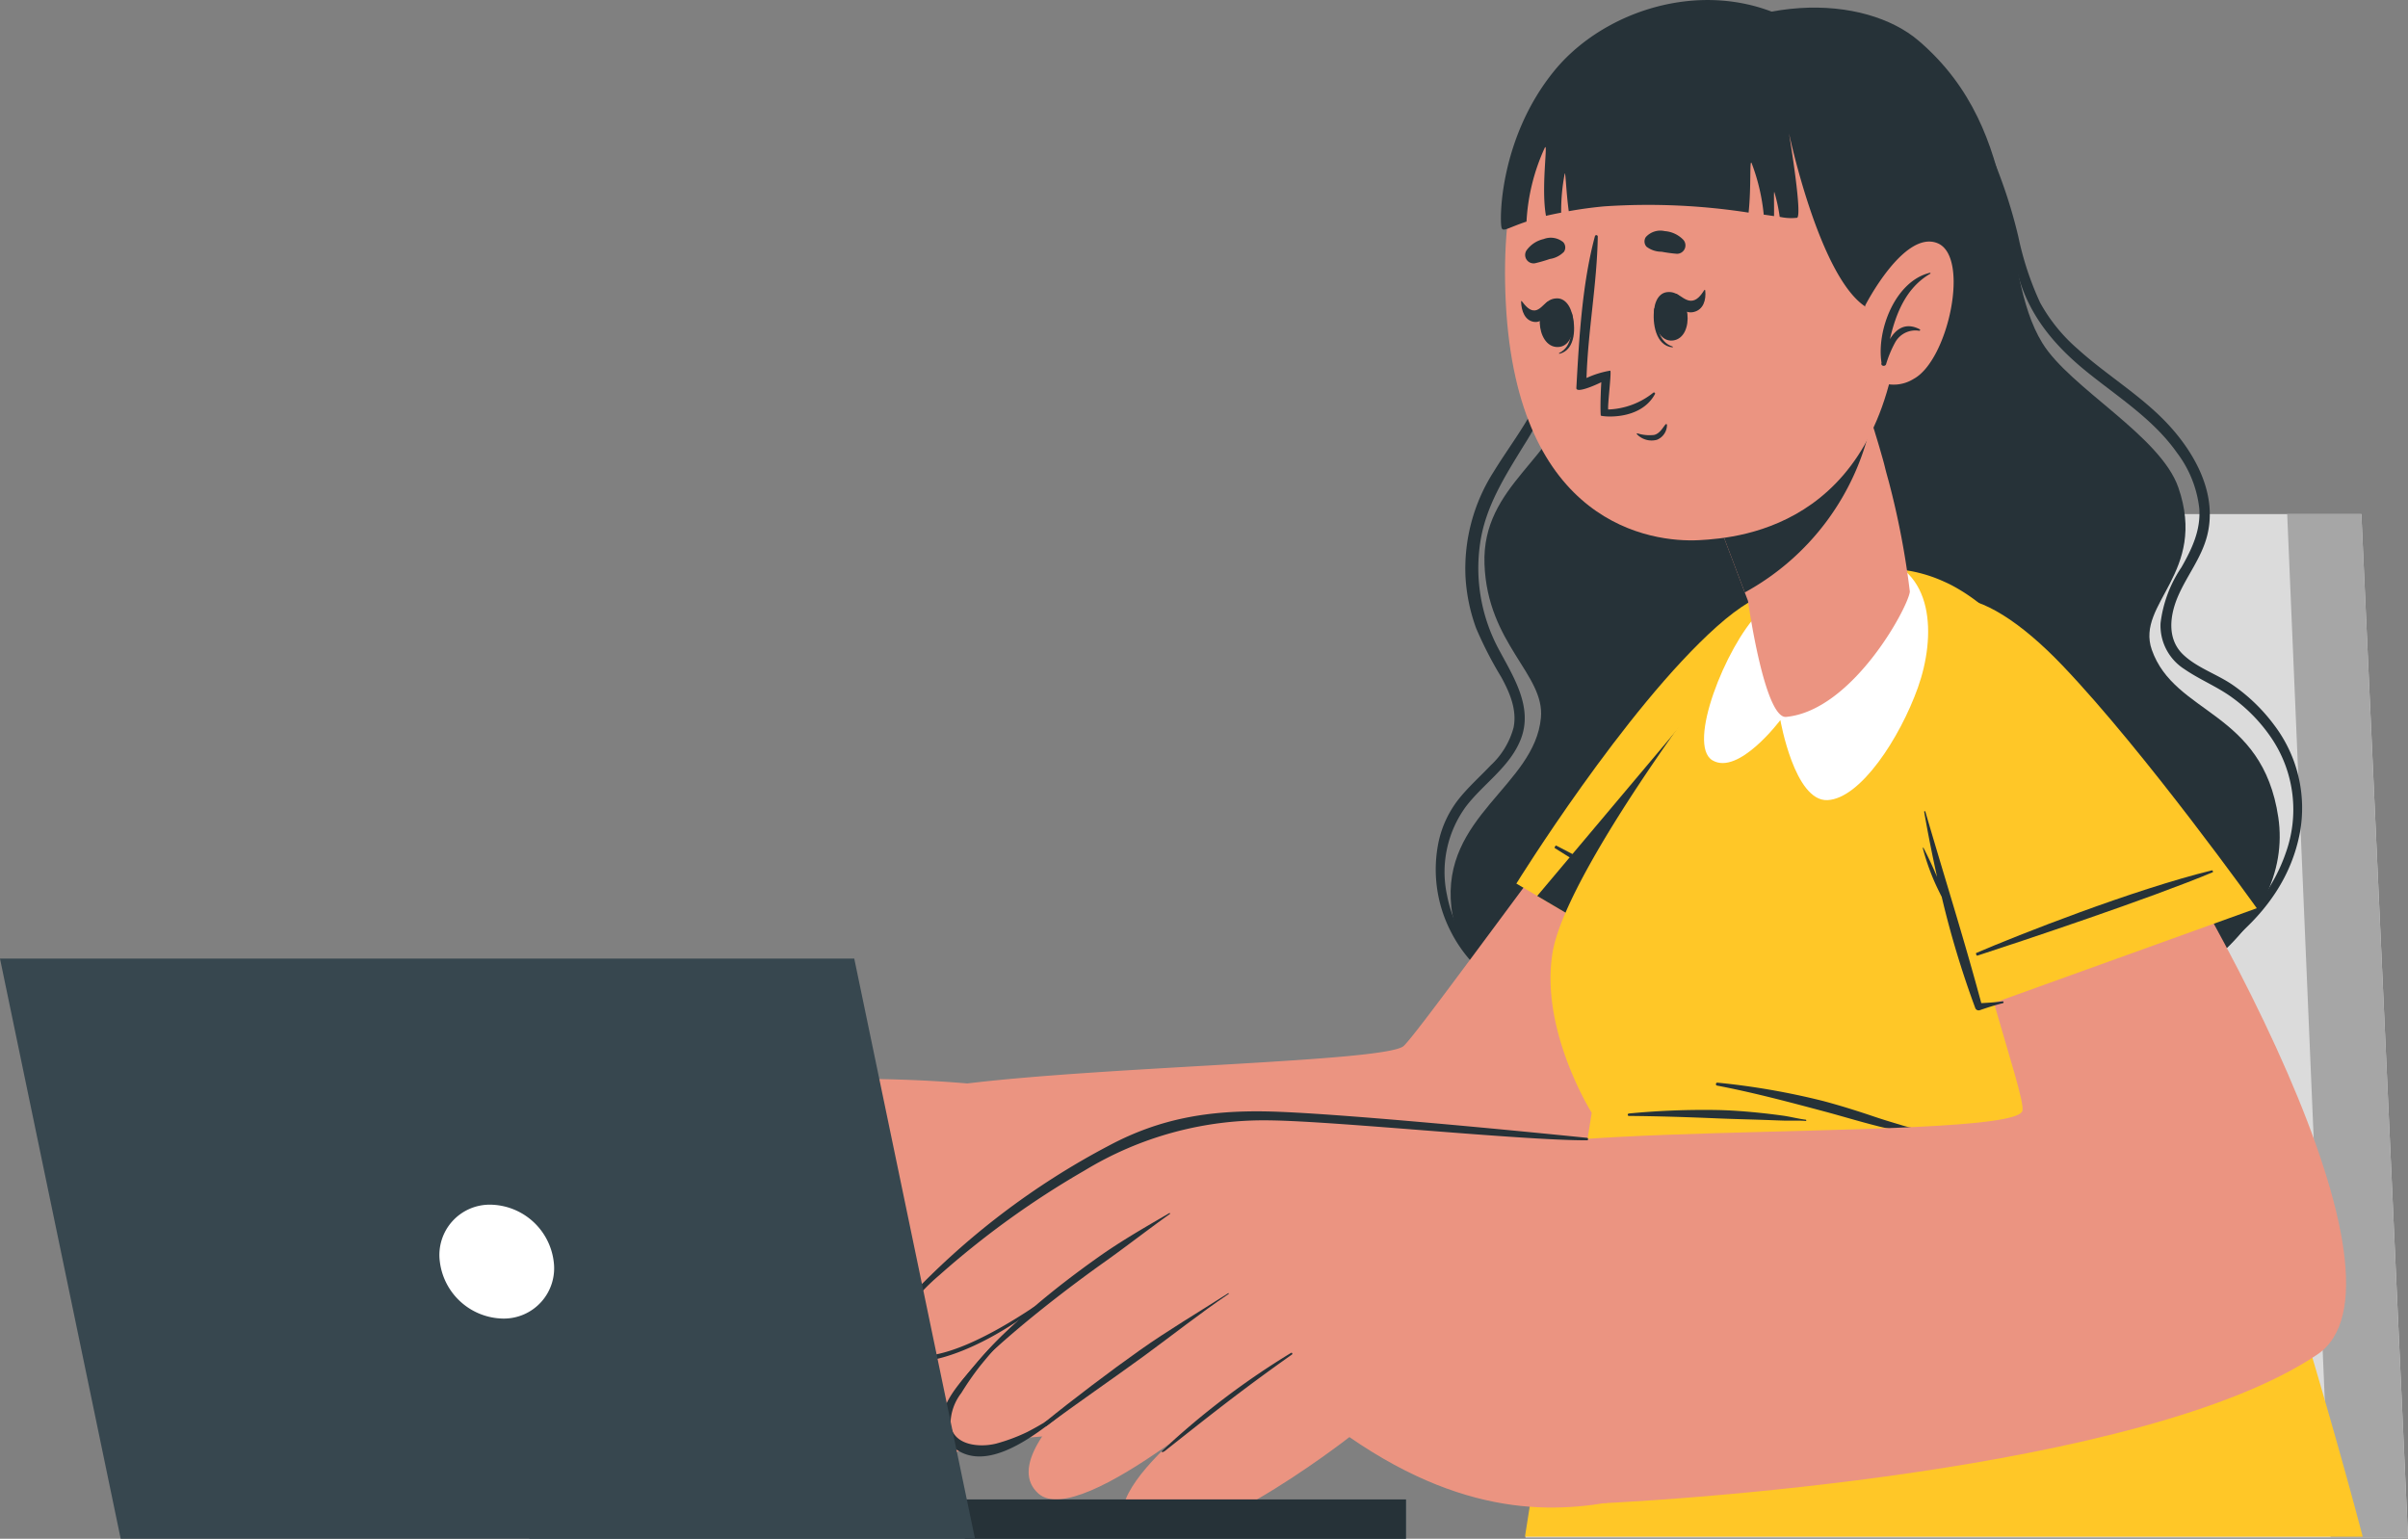 <svg xmlns="http://www.w3.org/2000/svg" width="262.167" height="167.551" viewBox="0 0 262.167 167.551">
  <rect x="0" y="0" width="262.167" height="167.551" fill="#808080" stroke="none"/>
  <g id="internet-pack" transform="translate(0)">
    <g id="Chair_2" data-name="Chair 2" transform="translate(166.08 55.98)">
      <g id="Сгруппировать_2464" data-name="Сгруппировать 2464" transform="translate(0)">
        <path id="Контур_1712" data-name="Контур 1712" d="M478.365,400.352H382.277l19.159-111.446h71.851Z" transform="translate(-382.277 -288.906)" fill="#dbdbdb"/>
        <path id="Контур_1713" data-name="Контур 1713" d="M395.431,400.352h-8.425l-4.728-111.446h8.076Z" transform="translate(-299.343 -288.906)" fill="#a6a6a6"/>
      </g>
    </g>
    <g id="Character_2" data-name="Character 2" transform="translate(48.931 0)">
      <g id="Сгруппировать_2500" data-name="Сгруппировать 2500">
        <g id="Сгруппировать_2465" data-name="Сгруппировать 2465" transform="translate(107.372 0.827)">
          <path id="Контур_1714" data-name="Контур 1714" d="M449.519,228.265c11.816,10.13,8.526,24.9,13.462,32.916,3.018,4.9,12.846,10.075,14.8,15.723,3.212,9.277-4.654,12.609-2.895,17.651,2.492,7.144,12.057,6.589,13.779,18.276s-11.136,24.119-41.655,27.486-47.285-7.806-48.379-17.721,9.058-13.216,9.75-20.621c.442-4.732-5.828-8.026-6.144-16.734s8.169-11.54,9.384-18.935c1.221-7.431-2.7-25.369,8.169-34.544S443.689,223.267,449.519,228.265Z" transform="translate(-396.919 -224.644)" fill="#263238"/>
          <path id="Контур_1715" data-name="Контур 1715" d="M395.836,229.169a25.166,25.166,0,0,1,7.845,9.05,55.071,55.071,0,0,1,4.363,12,33.289,33.289,0,0,0,2.37,7.184,18.405,18.405,0,0,0,4.1,5.056c3.3,2.987,7.242,5.255,10.206,8.61,2.808,3.178,4.993,7.429,3.872,11.76-.61,2.355-2.164,4.277-3.128,6.476-.914,2.082-1.283,4.671.5,6.4,1.527,1.478,3.739,2.156,5.471,3.367a19.268,19.268,0,0,1,4.454,4.318,14.933,14.933,0,0,1,2.81,11.738c-1.8,9.494-10.7,14.893-18.926,18.293-1.147.475-2.3.936-3.452,1.395-.178.07-.33-.185-.148-.267,8.253-3.693,17.83-8.029,21-17.255a13.928,13.928,0,0,0-1.423-12.25,17.64,17.64,0,0,0-4.36-4.588c-1.66-1.226-3.576-1.977-5.265-3.142a5.61,5.61,0,0,1-2.594-5.015,13.791,13.791,0,0,1,2.271-6.067c1.141-2,2.109-4.027,1.947-6.392a12.294,12.294,0,0,0-2.442-6.1c-2.567-3.638-6.372-6.026-9.781-8.78-3.431-2.771-6.175-5.967-7.427-10.272-.633-2.177-1.026-4.417-1.572-6.616a58.2,58.2,0,0,0-1.82-6.032,28.788,28.788,0,0,0-6.452-10.635,16.521,16.521,0,0,0-2.522-2.07C395.634,229.264,395.736,229.1,395.836,229.169Z" transform="translate(-344.606 -225.283)" fill="#263238"/>
          <path id="Контур_1716" data-name="Контур 1716" d="M482.431,317.238a11.413,11.413,0,0,1,2.112-4.441c1.062-1.345,2.345-2.482,3.521-3.721a8.676,8.676,0,0,0,2.495-4.121c.391-1.951-.428-3.822-1.343-5.5a41.465,41.465,0,0,1-2.733-5.319,19.4,19.4,0,0,1-1.162-5.689,19.6,19.6,0,0,1,3.071-11.349c1.041-1.7,2.213-3.324,3.266-5.021a24.43,24.43,0,0,0,2.705-5.928c1.374-4.6,1.671-9.443,2.794-14.1a72.789,72.789,0,0,1,4.956-13.84c.052-.111.215-.01.162.1a63.449,63.449,0,0,0-4.334,12.5c-.969,4.084-1.343,8.245-2.064,12.371a31.219,31.219,0,0,1-1.548,5.948,32,32,0,0,1-2.649,5.1c-2.062,3.362-4.193,6.681-4.762,10.667a18.662,18.662,0,0,0,1.968,11.424c1.605,3.034,3.852,6.379,2.449,9.932-1.187,3.006-4.055,4.81-5.96,7.3a12.061,12.061,0,0,0-2.064,9.646c1.643,8.546,10.206,12.785,18.224,13.208a.2.2,0,0,1-.009.39c-6.971-.082-14.554-3.146-17.823-9.672A14.768,14.768,0,0,1,482.431,317.238Z" transform="translate(-482.075 -226.56)" fill="#263238"/>
        </g>
        <g id="Сгруппировать_2475" data-name="Сгруппировать 2475" transform="translate(0 64.179)">
          <g id="Сгруппировать_2468" data-name="Сгруппировать 2468" transform="translate(0 1.797)">
            <path id="Контур_1717" data-name="Контур 1717" d="M558.546,316.109c-7.73,30.7-15.369,54.189-24.121,59.938-7.059,4.641-16.973,7.9-27.167,10.176a254.119,254.119,0,0,1-33.043,4.721c-3.421.286-6.269.464-8.289.606-5,.32-13.185-32.693-9.644-36.719.816-.919,4.11-1.632,8.73-2.219,15.56-1.952,46.2-2.408,48.024-4.151,1.894-1.821,17.515-23.692,30.908-40.877C553.186,295.709,562.833,299.086,558.546,316.109Z" transform="translate(-409.134 -300.552)" fill="#eb9481"/>
            <g id="Сгруппировать_2467" data-name="Сгруппировать 2467" transform="translate(0 51.499)">
              <path id="Контур_1718" data-name="Контур 1718" d="M619.693,396.724a121.318,121.318,0,0,1-14.866,5.476c-4.043,1.012-15.76,3.612-17.316-.728-1.065-2.959,5.645-5.3,10.353-7.061,2.479-.928,5.585-3.374,4.922-4.97-1.157-2.792-7.547-.267-11.771,1.983-8.167,4.352-19.128,12.322-23.863,8.086-1.788-1.6.458-4.315,3.7-6.938-5.208,3-10.733,5.421-12.789,3.721-1.182-.969-1.191-2.239-.461-3.663-1.59.453-2.976.3-3.906-.757-1.591-1.793-.69-4.318,1.217-6.871a1.975,1.975,0,0,1-1.467-1.043c-3.306-5.471,14.794-20.16,20.911-21.371,18-3.583,36.921-1.337,36.921-1.337C618.075,367.109,619.708,396.712,619.693,396.724Z" transform="translate(-552.874 -360.555)" fill="#eb9481"/>
              <g id="Сгруппировать_2466" data-name="Сгруппировать 2466" transform="translate(1.893 4.069)">
                <path id="Контур_1719" data-name="Контур 1719" d="M606.472,382.189a29.111,29.111,0,0,0-12.069,4.142c-4.27,2.705-7.722,6.489-11.687,9.581-.107.084.032.252.136.163,1.869-1.606,3.914-3.029,5.85-4.559,1.888-1.493,3.745-3.059,5.733-4.417a28.869,28.869,0,0,1,12.05-4.837C606.532,382.255,606.519,382.184,606.472,382.189Z" transform="translate(-567.167 -367.691)" fill="#263238"/>
                <path id="Контур_1720" data-name="Контур 1720" d="M619.511,373.226c-4.736,1.109-9.589,2.228-14.022,4.285-4.853,2.252-8.726,6.071-12.531,9.744q-3.428,3.309-6.706,6.767c-.092.1.036.26.135.163q5.8-5.7,11.929-11.036a38.168,38.168,0,0,1,12.92-7.493c2.722-.923,5.508-1.637,8.29-2.347C619.578,373.3,619.564,373.213,619.511,373.226Z" transform="translate(-583.251 -366.42)" fill="#263238"/>
                <path id="Контур_1721" data-name="Контур 1721" d="M623.3,365.3c-4.59.767-8.595,1.421-12.719,3.714-5.459,3.035-10.816,8.29-12.7,10.154-2.077,2.059-4.083,4.185-6.057,6.343-.081.088.07.229.154.142A151.307,151.307,0,0,1,606.388,372.4a30.1,30.1,0,0,1,7.957-4.767,54.326,54.326,0,0,1,8.961-2.3A.016.016,0,0,0,623.3,365.3Z" transform="translate(-591.805 -365.297)" fill="#263238"/>
              </g>
            </g>
          </g>
          <g id="Сгруппировать_2474" data-name="Сгруппировать 2474" transform="translate(116.16)">
            <g id="Сгруппировать_2469" data-name="Сгруппировать 2469">
              <path id="Контур_1722" data-name="Контур 1722" d="M482.493,346.758,454.906,330.49s11.775-19.022,21.838-28,14.119-1.935,12.592,11.114S482.493,346.758,482.493,346.758Z" transform="translate(-454.906 -298.459)" fill="#ffc727"/>
            </g>
            <g id="Сгруппировать_2473" data-name="Сгруппировать 2473" transform="translate(4.167 27.892)">
              <g id="Сгруппировать_2472" data-name="Сгруппировать 2472">
                <g id="Сгруппировать_2471" data-name="Сгруппировать 2471">
                  <g id="Сгруппировать_2470" data-name="Сгруппировать 2470">
                    <path id="Контур_1723" data-name="Контур 1723" d="M463.323,330.961c4.421,2.26,16.225,8.753,23.316,14.025.042.032-.063.216-.11.192-6.582-3.444-19.167-11.289-23.363-13.942C463.087,331.187,463.239,330.919,463.323,330.961Z" transform="translate(-463.144 -330.957)" fill="#263238"/>
                  </g>
                </g>
              </g>
            </g>
            <path id="Контур_1724" data-name="Контур 1724" d="M454.908,331.849l25.313,14.923s5.315-20.1,6.847-33.157c.979-8.422-.356-14.343-4.14-15.064Z" transform="translate(-452.638 -298.472)" fill="#263238"/>
          </g>
        </g>
        <g id="Сгруппировать_2477" data-name="Сгруппировать 2477" transform="translate(117.097 61.921)">
          <path id="Контур_1725" data-name="Контур 1725" d="M388.023,401.235h91.208s-19.81-76.5-38.145-98.043c-.409-.5-.833-.966-1.257-1.4-.088-.1-.161-.175-.249-.263a19.583,19.583,0,0,0-4.9-3.787c-.322-.175-.644-.336-.98-.482-7.063-3.246-14.519-.556-19.9,4.05-1.711,1.462-21.041,26.612-22.752,36.2-1.477,8.466,4.24,17.561,4.24,17.561Z" transform="translate(-388.023 -295.828)" fill="#ffc727"/>
          <g id="Сгруппировать_2476" data-name="Сгруппировать 2476" transform="translate(11.189 55.965)">
            <path id="Контур_1726" data-name="Контур 1726" d="M443.4,361.036a79.074,79.074,0,0,1,11.52,2c1.874.5,3.714,1.079,5.55,1.7.916.311,1.836.589,2.762.863a12.436,12.436,0,0,0,2.967.587.07.07,0,0,1,0,.139,21.249,21.249,0,0,1-2.862-.078,20.492,20.492,0,0,1-2.724-.539c-1.906-.487-3.789-1.062-5.69-1.568-3.836-1.022-7.67-2.043-11.571-2.785C443.17,361.322,443.217,361.015,443.4,361.036Z" transform="translate(-433.635 -361.035)" fill="#263238"/>
            <path id="Контур_1727" data-name="Контур 1727" d="M458.737,364.884a85.3,85.3,0,0,1,9.643-.379c1.611.034,3.207.16,4.81.329.765.081,1.528.176,2.29.28.839.114,1.663.341,2.5.443.088.01.087.148,0,.139-.795-.072-1.6-.014-2.4-.039s-1.6-.058-2.4-.085c-1.606-.053-3.21-.088-4.814-.157-3.212-.136-6.412-.24-9.627-.266C458.556,365.146,458.572,364.9,458.737,364.884Z" transform="translate(-458.606 -361.524)" fill="#263238"/>
          </g>
        </g>
        <g id="Сгруппировать_2487" data-name="Сгруппировать 2487" transform="translate(47.573 65.141)">
          <g id="Сгруппировать_2480" data-name="Сгруппировать 2480" transform="translate(0 0.978)">
            <path id="Контур_1728" data-name="Контур 1728" d="M454.044,308.322c17.171,24.164,39.444,66.066,27.987,73.774-18.836,12.673-70.662,16.083-82.507,16.38-5.113.128-12.095-33.867-8.315-37.819s58.032-1.843,58.726-5.119c.393-1.856-6.246-18.983-9.614-39.532C436.437,292.314,449.2,301.511,454.044,308.322Z" transform="translate(-326.252 -300.719)" fill="#eb9481"/>
            <g id="Сгруппировать_2479" data-name="Сгруппировать 2479" transform="translate(0 54.892)">
              <path id="Контур_1729" data-name="Контур 1729" d="M554.208,367.989s-15.475-1.589-25.644-2.153c-5.673-.315-15.448.014-19.721,1.689-6.392,2.506-31.527,17.069-28.127,23.239,3.078,5.586,23.082-9.668,23.082-9.668s-21.547,13.607-16.6,19.651,25.253-14.2,25.253-14.2-21.825,14.478-15.743,19.9c4.6,4.1,24.025-13.194,24.025-13.194s-18.673,12.574-14.128,16.994c5.023,4.885,23.958-9.953,23.958-9.953,13.445,9.292,23.648,8.216,30.815,6.587C563.109,406.493,554.208,367.989,554.208,367.989Z" transform="translate(-480.151 -364.825)" fill="#eb9481"/>
              <g id="Сгруппировать_2478" data-name="Сгруппировать 2478" transform="translate(0)">
                <path id="Контур_1730" data-name="Контур 1730" d="M562.213,377.591c-2.589,1.507-5.219,3.014-7.665,4.746s-4.834,3.551-7.107,5.5a51.167,51.167,0,0,0-8.125,8.436c4.623-5.217,13.284-11.551,15.731-13.283s4.8-3.58,7.236-5.31C562.345,377.639,562.275,377.555,562.213,377.591Z" transform="translate(-531.416 -366.505)" fill="#263238"/>
                <path id="Контур_1731" data-name="Контур 1731" d="M551.93,387.751c-3.222,2.067-6.5,4-9.629,6.211s-7.382,5.429-10.339,7.838c-.228.185-.057.59.179.414,3.051-2.288,7.551-5.383,10.629-7.635s6.07-4.625,9.215-6.755C552.035,387.79,551.979,387.719,551.93,387.751Z" transform="translate(-514.719 -367.945)" fill="#263238"/>
                <path id="Контур_1732" data-name="Контур 1732" d="M537.882,395.315a85.575,85.575,0,0,0-14,10.624c-.217.193.017.248.251.064,4.587-3.619,8.159-6.492,13.849-10.51C538.073,395.429,537.989,395.254,537.882,395.315Z" transform="translate(-493.821 -369.017)" fill="#263238"/>
                <path id="Контур_1733" data-name="Контур 1733" d="M562.566,367.561c-7.062-.721-27.81-2.748-34.907-2.876-6.259-.112-11.551.742-17.117,3.706A82.949,82.949,0,0,0,488.5,385.2c-1.237,1.469-3.064,3.82-1.78,5.7,1.561,2.292,8.273.839,15.734-4.725.269-.2.126-.355-.147-.173-10.388,6.9-14.145,5.631-15.024,4.2-.568-.927.2-2.364.9-3.453a22.321,22.321,0,0,1,3.849-4.219,96.015,96.015,0,0,1,15.808-11.4,37.587,37.587,0,0,1,20.215-5.471c7.274.094,27.239,2.182,34.513,2.171C562.722,367.833,562.718,367.577,562.566,367.561Z" transform="translate(-486.284 -364.676)" fill="#263238"/>
                <path id="Контур_1734" data-name="Контур 1734" d="M552.34,401.111c.584-1.893,2.14-3.518,3.389-5.006a36.064,36.064,0,0,1,5.1-5.122c.084-.066.2.039.123.12a56.491,56.491,0,0,0-4.552,4.963,31.2,31.2,0,0,0-2.094,3.01,5.577,5.577,0,0,0-1.175,3.389c.282,2.345,3.2,2.566,4.986,2.111a19.7,19.7,0,0,0,3.364-1.257,32.464,32.464,0,0,0,4.224-2.6c.116-.087.386-.023.269.07-2.8,2.208-8.159,6.839-11.958,4.591A3.611,3.611,0,0,1,552.34,401.111Z" transform="translate(-546.15 -368.402)" fill="#263238"/>
              </g>
            </g>
          </g>
          <g id="Сгруппировать_2486" data-name="Сгруппировать 2486" transform="translate(111.43)">
            <g id="Сгруппировать_2481" data-name="Сгруппировать 2481" transform="translate(0)">
              <path id="Контур_1735" data-name="Контур 1735" d="M439.229,333.332,409.1,344.186s-7.128-21.206-7.619-34.683,7.522-12.1,16.592-2.6S439.229,333.332,439.229,333.332Z" transform="translate(-401.458 -299.579)" fill="#ffc727"/>
            </g>
            <g id="Сгруппировать_2485" data-name="Сгруппировать 2485" transform="translate(1.405 23.188)">
              <g id="Сгруппировать_2484" data-name="Сгруппировать 2484" transform="translate(5.794 6.436)">
                <g id="Сгруппировать_2483" data-name="Сгруппировать 2483">
                  <g id="Сгруппировать_2482" data-name="Сгруппировать 2482">
                    <path id="Контур_1736" data-name="Контур 1736" d="M407.046,343.094c4.561-1.961,17.094-6.9,25.678-9,.052-.013.127.186.078.207-6.852,2.869-20.924,7.55-25.644,9.088C407.069,343.42,406.96,343.131,407.046,343.094Z" transform="translate(-407.015 -334.095)" fill="#263238"/>
                  </g>
                </g>
              </g>
              <path id="Контур_1737" data-name="Контур 1737" d="M433.585,330.616c-.012-.045.056-.066.076-.026.542,1.04,1.024,2.092,1.482,3.171q-.788-3.534-1.408-7.089a.066.066,0,0,1,.13-.026c2.022,6.948,4.213,13.858,6.088,20.849.77-.037,1.544-.088,2.307-.192a.1.1,0,0,1,.039.2c-.831.2-1.654.466-2.462.743a.4.4,0,0,1-.523-.173,102.945,102.945,0,0,1-3.669-12.149c-.317-.628-.627-1.261-.9-1.906A25.032,25.032,0,0,1,433.585,330.616Z" transform="translate(-433.583 -326.596)" fill="#263238"/>
            </g>
          </g>
        </g>
        <g id="Сгруппировать_2499" data-name="Сгруппировать 2499" transform="translate(114.479)">
          <path id="Контур_1738" data-name="Контур 1738" d="M461.5,294.192c6.84,1.262,6.906,8.815,4.945,14.321s-6.26,12.1-9.847,12.265-5.131-8.718-5.131-8.718-4.534,6.065-7.386,4.39,1.482-12.43,4.966-15.983C454.1,295.312,457.864,293.521,461.5,294.192Z" transform="translate(-421.043 -233.655)" fill="#fff"/>
          <g id="Сгруппировать_2498" data-name="Сгруппировать 2498" transform="translate(0)">
            <g id="Сгруппировать_2488" data-name="Сгруппировать 2488" transform="translate(21.672 37.741)">
              <path id="Контур_1739" data-name="Контур 1739" d="M468.317,294.325c-.142,1.632-6.205,12.954-13.466,13.649-2.365.223-4.156-12.632-4.156-12.632l-.349-.918-4.878-12.865L459.644,269.3l2.066-1.65s1.1,3.607,2.43,8.113c.063.209.125.418.19.642.082.252.162.491.227.73.207.67.415,1.356.608,2.043.149.523.3,1.03.434,1.584s.287,1.092.439,1.644A88.459,88.459,0,0,1,468.317,294.325Z" transform="translate(-445.468 -267.654)" fill="#eb9481"/>
              <path id="Контур_1740" data-name="Контур 1740" d="M469.01,275.767a27.6,27.6,0,0,1-13.793,18.656l-4.878-12.865L464.514,269.3l2.066-1.65S467.682,271.261,469.01,275.767Z" transform="translate(-450.338 -267.654)" fill="#263238"/>
            </g>
            <g id="Сгруппировать_2497" data-name="Сгруппировать 2497">
              <path id="Контур_1741" data-name="Контур 1741" d="M446.554,256.987c1.244,24.113,15.827,26.09,21.027,25.817,4.72-.249,20.76-1.7,22.014-25.808s-10.351-31.158-21.176-31.159S445.309,232.873,446.554,256.987Z" transform="translate(-446.021 -223.986)" fill="#eb9481"/>
              <g id="Сгруппировать_2494" data-name="Сгруппировать 2494" transform="translate(2.197 25.139)">
                <path id="Контур_1742" data-name="Контур 1742" d="M490.28,256.62a15.884,15.884,0,0,0,1.6-.463,2.7,2.7,0,0,0,1.544-.784.859.859,0,0,0-.078-1.045,2.128,2.128,0,0,0-2.131-.342,3.134,3.134,0,0,0-1.877,1.248A.916.916,0,0,0,490.28,256.62Z" transform="translate(-488.757 -253.096)" fill="#263238"/>
                <path id="Контур_1743" data-name="Контур 1743" d="M477.427,255.466a15.962,15.962,0,0,1-1.652-.224,2.7,2.7,0,0,1-1.643-.548.859.859,0,0,1-.075-1.046,2.126,2.126,0,0,1,2.056-.651,3.127,3.127,0,0,1,2.04.959A.917.917,0,0,1,477.427,255.466Z" transform="translate(-460.479 -252.971)" fill="#263238"/>
                <g id="Сгруппировать_2490" data-name="Сгруппировать 2490" transform="translate(14.435 6.419)">
                  <g id="Сгруппировать_2489" data-name="Сгруппировать 2489" transform="translate(0 0.237)">
                    <path id="Контур_1744" data-name="Контур 1744" d="M475.6,262.825c.01-.063.132.071.134.139.031,1.644.343,3.522,1.856,3.994.046.015.046.1-.009.092C475.753,266.886,475.364,264.388,475.6,262.825Z" transform="translate(-475.537 -261.022)" fill="#263238"/>
                    <path id="Контур_1745" data-name="Контур 1745" d="M475.074,260.742c2.631-.333,3.1,4.953.667,5.262C473.343,266.307,472.87,261.021,475.074,260.742Z" transform="translate(-473.633 -260.726)" fill="#263238"/>
                  </g>
                  <path id="Контур_1746" data-name="Контур 1746" d="M471.693,260.889c.488.258.988.746,1.549.751.65.006,1.087-.591,1.46-1.161.039-.059.088-.017.1.053.106,1.011-.191,2.086-1.263,2.334-.978.227-1.77-.607-2.114-1.6C471.358,261.078,471.5,260.786,471.693,260.889Z" transform="translate(-469.188 -260.45)" fill="#263238"/>
                </g>
                <g id="Сгруппировать_2492" data-name="Сгруппировать 2492" transform="translate(0 7.348)">
                  <g id="Сгруппировать_2491" data-name="Сгруппировать 2491" transform="translate(2.028)">
                    <path id="Контур_1747" data-name="Контур 1747" d="M489.446,263.356c-.019-.061-.12.09-.112.157.211,1.631.179,3.535-1.25,4.222-.044.021-.032.1.023.09C489.89,267.395,489.908,264.867,489.446,263.356Z" transform="translate(-485.957 -261.789)" fill="#263238"/>
                    <path id="Контур_1748" data-name="Контур 1748" d="M490.017,261.533c-2.651.056-2.344,5.355.112,5.3C492.546,266.784,492.239,261.486,490.017,261.533Z" transform="translate(-488.154 -261.533)" fill="#263238"/>
                  </g>
                  <path id="Контур_1749" data-name="Контур 1749" d="M493.98,261.992c-.4.305-.787.84-1.285.9-.578.071-1.039-.476-1.442-1-.042-.055-.081-.009-.079.062.031,1.014.427,2.049,1.412,2.188.9.126,1.5-.781,1.681-1.8C494.3,262.146,494.142,261.869,493.98,261.992Z" transform="translate(-491.174 -261.58)" fill="#263238"/>
                </g>
                <path id="Контур_1750" data-name="Контур 1750" d="M479.4,277.525c-.338.434-.657,1.013-1.241,1.142a4.352,4.352,0,0,1-1.807-.173.057.057,0,0,0-.059.093,2.214,2.214,0,0,0,2.188.605,1.751,1.751,0,0,0,1.086-1.614C479.58,277.479,479.449,277.462,479.4,277.525Z" transform="translate(-463.685 -256.446)" fill="#263238"/>
                <g id="Сгруппировать_2493" data-name="Сгруппировать 2493" transform="translate(6.016 0.457)">
                  <path id="Контур_1751" data-name="Контур 1751" d="M480.5,269.523s-.148,2.474-.059,3.63c.009.107,4.286.647,5.9-2.337a.12.12,0,0,0-.185-.146,8.3,8.3,0,0,1-4.9,1.826c-.106-.314.395-4.229.211-4.229a10.086,10.086,0,0,0-2.577.8c.159-5.163,1.144-10.259,1.226-15.4a.158.158,0,0,0-.307-.051c-1.411,5.267-1.724,11.2-2.025,16.533C477.741,270.807,480.051,269.756,480.5,269.523Z" transform="translate(-477.784 -253.503)" fill="#263238"/>
                </g>
              </g>
              <path id="Контур_1752" data-name="Контур 1752" d="M485.075,257.672c-5.9.568-9.991-17.258-10.469-19.453.229,1.4,1.416,8.8.887,9.174a5.725,5.725,0,0,1-1.889-.1h-.015a17.682,17.682,0,0,0-.564-2.63c-.1-.406-.038.915-.051,2.55-.344-.048-.719-.111-1.124-.159a21.547,21.547,0,0,0-1.306-5.577c-.264-.677-.034,2.505-.342,5.354a71.474,71.474,0,0,0-15.734-.679c-1.472.138-2.734.323-3.845.524-.3-2.193-.354-4.564-.449-4.04a21.451,21.451,0,0,0-.378,4.2c-.6.115-1.157.23-1.653.347-.561-3.08.259-8.22-.137-7.4a22,22,0,0,0-1.983,8.026c-2.061.689-2.59,1.18-2.721.639-.233-.977-.168-9.808,5.746-17.059,6.427-7.881,20.841-11.553,30.5-1.995,0,0,7.384,3.539,9.4,10.546S488.483,257.339,485.075,257.672Z" transform="translate(-443.237 -223.681)" fill="#263238"/>
              <g id="Сгруппировать_2496" data-name="Сгруппировать 2496" transform="translate(39.221 26.303)">
                <g id="Сгруппировать_2495" data-name="Сгруппировать 2495" transform="translate(0)">
                  <path id="Контур_1753" data-name="Контур 1753" d="M440.355,261.286s4.181-8.19,7.827-6.8,1.226,12.757-2.546,14.79a4.084,4.084,0,0,1-5.721-1.421Z" transform="translate(-439.915 -254.327)" fill="#eb9481"/>
                  <path id="Контур_1754" data-name="Контур 1754" d="M448.208,258.288a.056.056,0,0,1,.036.1c-2.631,1.517-3.739,4.306-4.4,7.13.686-1.147,1.736-1.869,3.255-1.075.08.042.027.166-.055.161a2.51,2.51,0,0,0-2.617,1.248,12.161,12.161,0,0,0-1,2.4c-.1.268-.565.2-.509-.1,0-.022.009-.045.014-.068C442.369,264.535,444.441,259.177,448.208,258.288Z" transform="translate(-440.716 -254.888)" fill="#263238"/>
                </g>
              </g>
            </g>
          </g>
        </g>
      </g>
    </g>
    <g id="Device_2" data-name="Device 2" transform="translate(0 104.379)">
      <g id="Сгруппировать_2504" data-name="Сгруппировать 2504" transform="translate(0 0)">
        <g id="Сгруппировать_2501" data-name="Сгруппировать 2501" transform="translate(57.633 58.891)">
          <rect id="Прямоугольник_687" data-name="Прямоугольник 687" width="95.434" height="4.28" fill="#455a64"/>
          <rect id="Прямоугольник_688" data-name="Прямоугольник 688" width="48.033" height="4.28" transform="translate(47.401)" fill="#263238"/>
        </g>
        <g id="Сгруппировать_2503" data-name="Сгруппировать 2503" transform="translate(0)">
          <g id="Сгруппировать_2502" data-name="Сгруппировать 2502">
            <path id="Контур_1755" data-name="Контур 1755" d="M670.21,410.795H577.2l-13.141-63.168h93.008Z" transform="translate(-564.061 -347.627)" fill="#37474f"/>
          </g>
          <path id="Контур_1756" data-name="Контур 1756" d="M629.892,385.047a5.477,5.477,0,0,1-5.547,6.2,7.054,7.054,0,0,1-6.851-6.2,5.477,5.477,0,0,1,5.547-6.2A7.055,7.055,0,0,1,629.892,385.047Z" transform="translate(-569.608 -352.052)" fill="#fff"/>
        </g>
      </g>
    </g>
  </g>
</svg>
